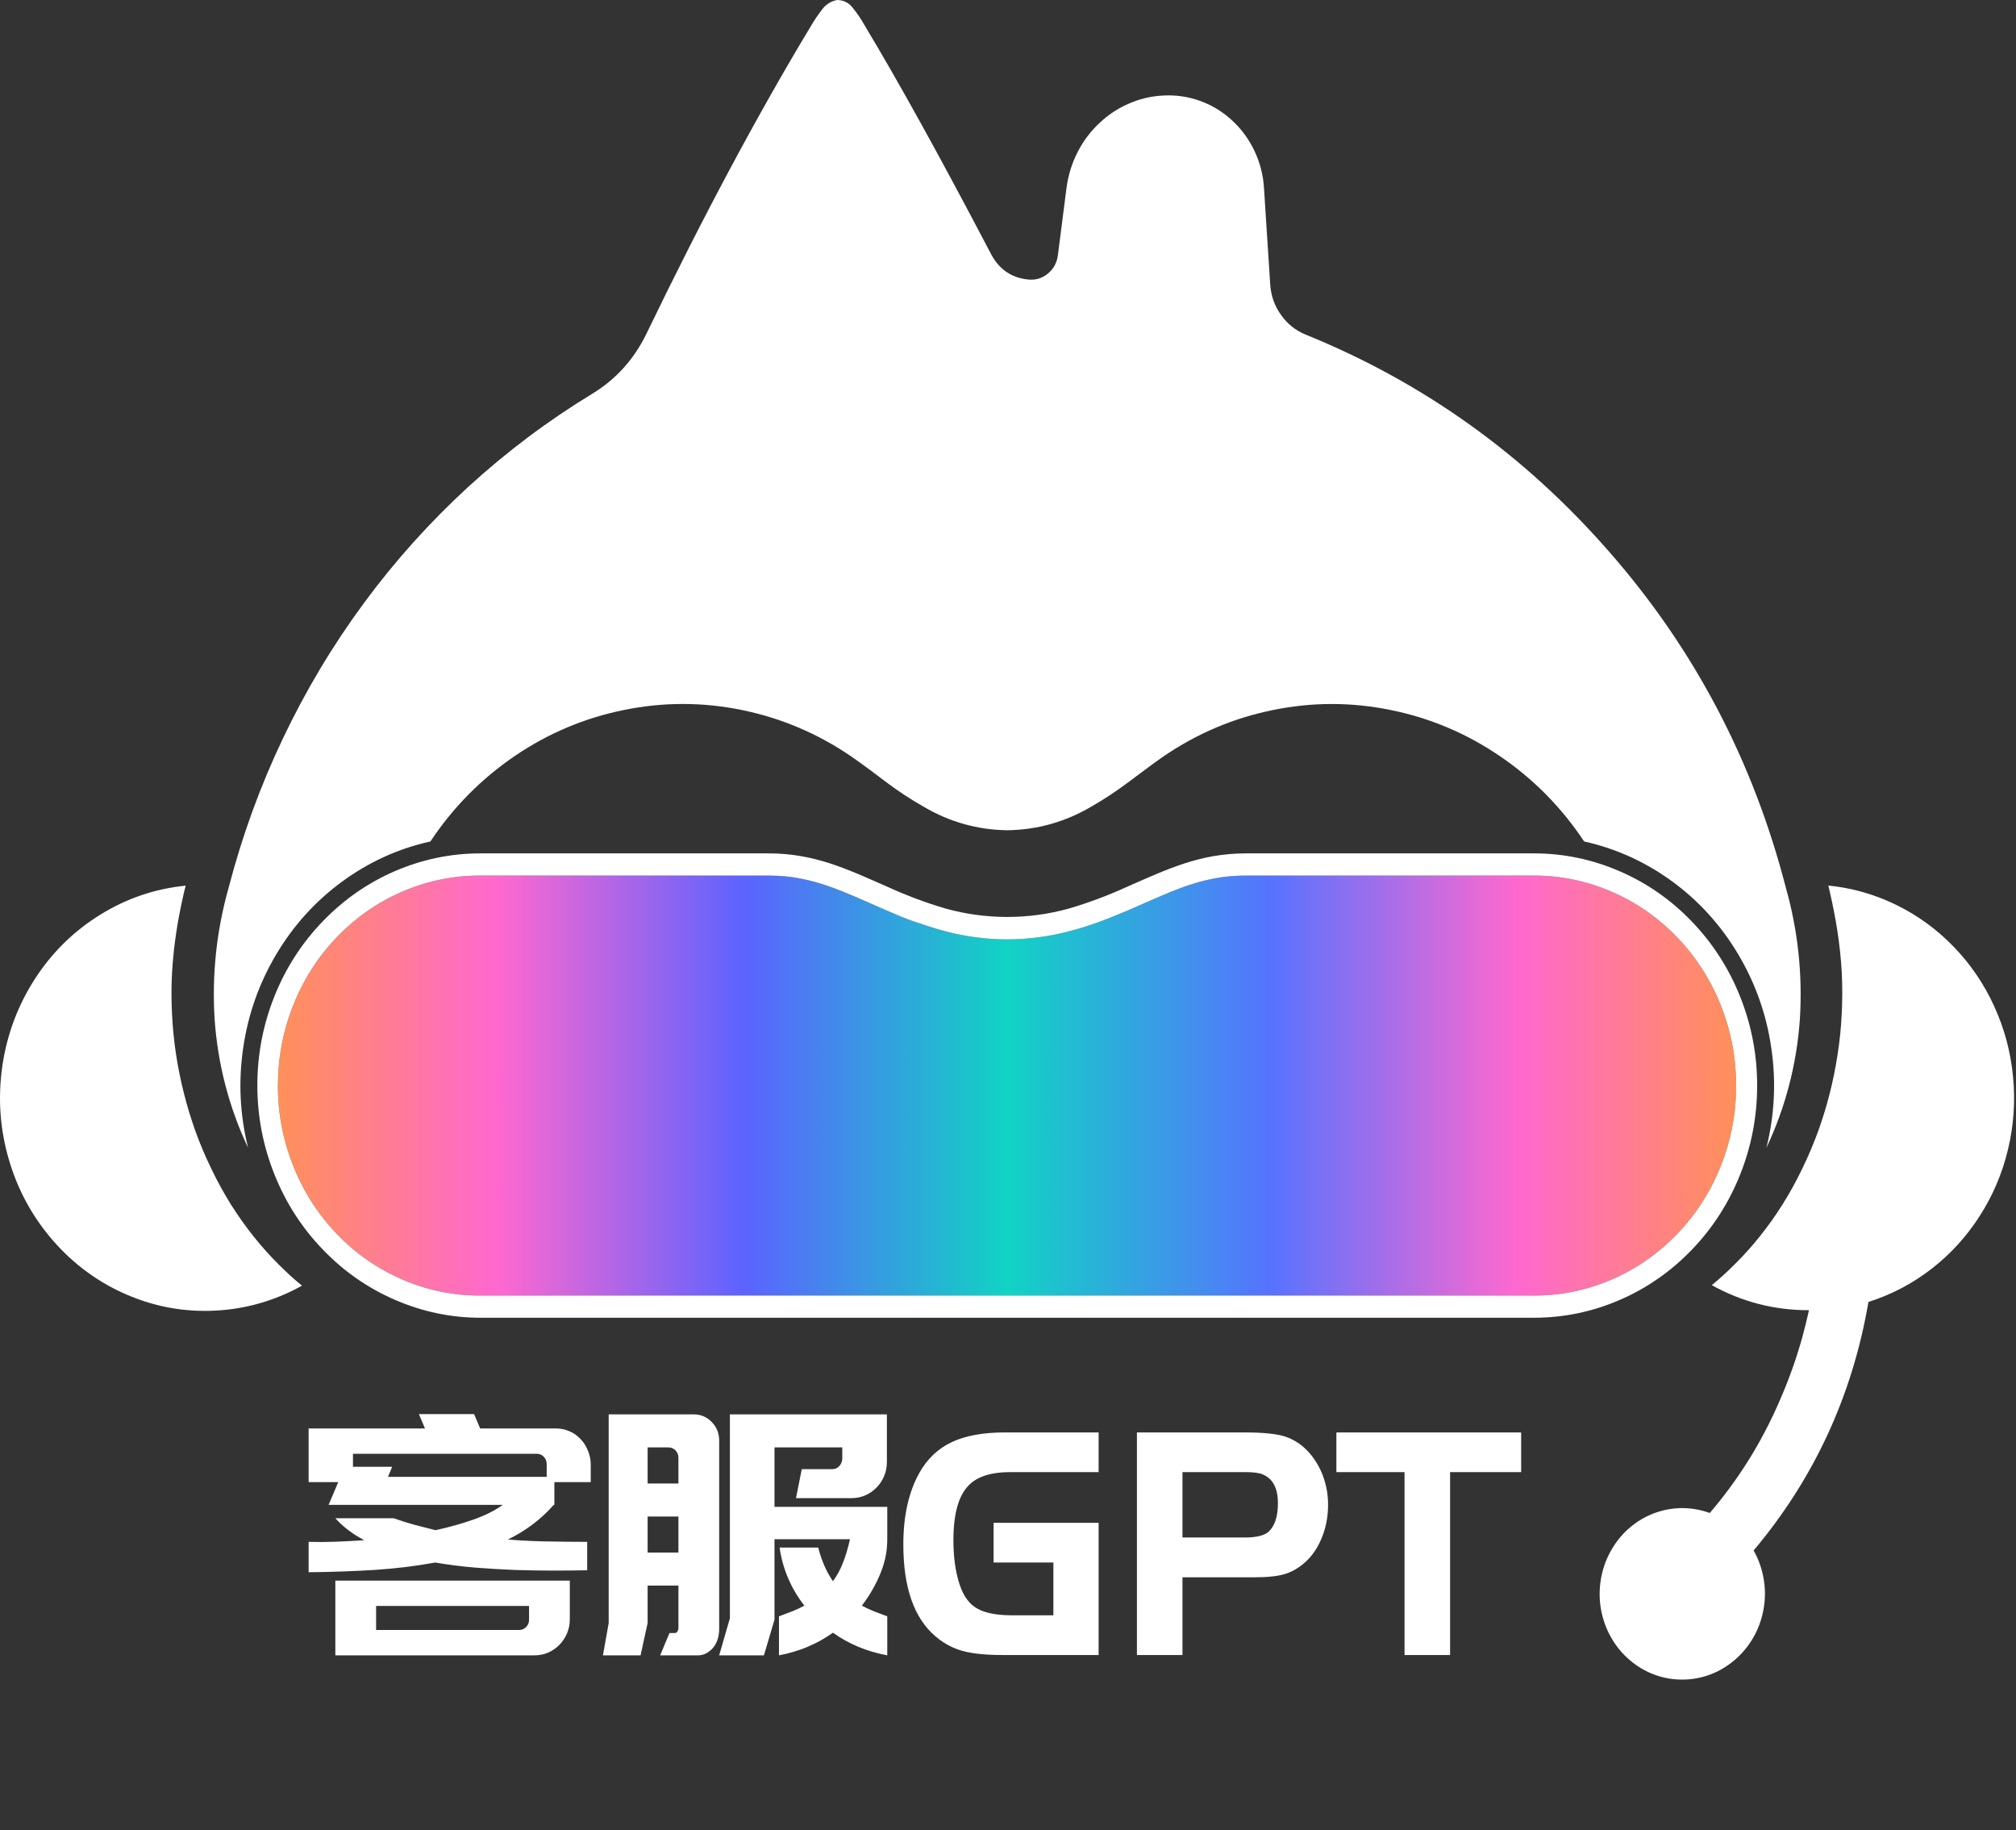 <svg width="32.001" height="29.048" viewBox="0 0 32.001 29.048" fill="none" xmlns="http://www.w3.org/2000/svg" xmlns:xlink="http://www.w3.org/1999/xlink">
	<rect x="0" y="0" width="32.001" height="29.048" fill="#333333" stroke="none"/>
	<desc>
			Created with Pixso.
	</desc>
	<defs>
		<linearGradient id="paint_linear_293_2201_0" x1="4.416" y1="17.4" x2="27.558" y2="17.4" gradientUnits="userSpaceOnUse">
			<stop stop-color="#FF9059"/>
			<stop offset="0.15" stop-color="#FF68CF"/>
			<stop offset="0.32" stop-color="#5C63FF"/>
			<stop offset="0.5" stop-color="#11D3C3"/>
			<stop offset="0.68" stop-color="#5673FF"/>
			<stop offset="0.85" stop-color="#FF68CF"/>
			<stop offset="1" stop-color="#FF9059"/>
		</linearGradient>
	</defs>
	<path id="矢量 4" d="M8.781 23.893Q8.779 23.896 8.777 23.898Q8.634 24.059 8.459 24.191C8.337 24.283 8.205 24.364 8.062 24.434C8.286 24.452 8.504 24.462 8.717 24.465Q9.035 24.471 9.321 24.471L9.321 24.922Q9.065 24.927 8.774 24.927Q8.484 24.927 8.17 24.917C7.962 24.909 7.751 24.896 7.536 24.879C7.322 24.861 7.113 24.834 6.909 24.799C6.599 24.856 6.276 24.895 5.939 24.917C5.603 24.937 5.256 24.95 4.899 24.953L4.899 24.471C5.036 24.475 5.178 24.474 5.325 24.469Q5.547 24.46 5.782 24.445Q5.501 24.296 5.323 24.096L6.25 24.096C6.356 24.134 6.464 24.169 6.574 24.199Q6.741 24.243 6.914 24.286C7.138 24.236 7.342 24.179 7.525 24.114C7.709 24.048 7.861 23.971 7.98 23.884L5.216 23.884L5.369 23.523L4.899 23.523L4.899 22.671L6.746 22.671L6.649 22.443L7.525 22.443L7.622 22.671L8.821 22.671C8.899 22.671 8.972 22.686 9.04 22.716C9.108 22.745 9.167 22.787 9.216 22.84C9.266 22.892 9.305 22.954 9.333 23.025Q9.35 23.067 9.361 23.111L9.361 23.111Q9.377 23.177 9.377 23.247L9.377 23.523L8.8 23.523L8.8 23.884L8.79 23.884Q8.786 23.889 8.781 23.893ZM11.014 22.448C11.126 22.448 11.221 22.489 11.299 22.57C11.377 22.651 11.416 22.749 11.416 22.866L11.416 25.843C11.416 25.92 11.405 25.987 11.383 26.042C11.361 26.096 11.333 26.14 11.299 26.174C11.265 26.207 11.23 26.232 11.192 26.249C11.155 26.264 11.119 26.272 11.085 26.272L10.479 26.272L10.627 25.918L10.708 25.918C10.725 25.918 10.736 25.914 10.742 25.907C10.746 25.9 10.752 25.892 10.759 25.885C10.762 25.875 10.766 25.863 10.769 25.848L10.769 25.165L10.28 25.165L10.28 25.759L10.168 26.272L9.571 26.272L9.662 25.759L9.662 22.448L11.014 22.448ZM12.294 23.915L14.084 23.915L14.084 24.429Q14.084 24.541 14.067 24.651L14.067 24.651Q14.04 24.82 13.971 24.983C13.896 25.161 13.8 25.328 13.681 25.483C13.739 25.515 13.801 25.544 13.867 25.571C13.933 25.597 14.006 25.624 14.084 25.653L14.084 26.272C13.761 26.212 13.473 26.092 13.222 25.913C12.97 26.092 12.685 26.212 12.365 26.272L12.365 25.653C12.443 25.624 12.515 25.597 12.582 25.571C12.648 25.544 12.71 25.515 12.768 25.483C12.663 25.349 12.577 25.204 12.511 25.049C12.444 24.893 12.399 24.731 12.375 24.561L12.988 24.561C13.041 24.77 13.12 24.948 13.222 25.096C13.286 25.008 13.34 24.909 13.382 24.799C13.425 24.69 13.462 24.566 13.492 24.429L12.294 24.429L12.294 25.706L12.126 26.272L11.416 26.272L11.586 25.684L11.586 22.448L14.078 22.448L14.078 23.199C14.078 23.281 14.064 23.357 14.035 23.426C14.006 23.494 13.967 23.555 13.915 23.608C13.864 23.661 13.805 23.702 13.737 23.732C13.669 23.762 13.596 23.777 13.518 23.777L12.635 23.777L12.727 23.317L13.212 23.317Q13.241 23.317 13.267 23.307L13.267 23.307L13.267 23.307Q13.298 23.295 13.324 23.267Q13.345 23.244 13.356 23.216L13.356 23.216Q13.37 23.184 13.37 23.146L13.37 22.972L12.294 22.972L12.294 23.915ZM17.439 24.169L15.772 24.169L15.772 24.799L16.721 24.799L16.721 25.637L16.063 25.637C15.896 25.637 15.756 25.619 15.641 25.584C15.527 25.549 15.438 25.492 15.375 25.415C15.299 25.329 15.24 25.2 15.198 25.028Q15.134 24.768 15.134 24.445Q15.134 23.815 15.38 23.571C15.515 23.433 15.734 23.364 16.037 23.364L17.439 23.364L17.439 22.734L15.956 22.734Q15.436 22.734 15.108 22.888C14.891 22.99 14.719 23.153 14.594 23.375Q14.339 23.831 14.339 24.513Q14.339 25.53 14.842 25.964Q14.858 25.978 14.874 25.991C15 26.094 15.141 26.166 15.295 26.206C15.449 26.247 15.658 26.267 15.92 26.267L17.439 26.267L17.439 24.169ZM18.77 25.033L18.77 26.267L18.047 26.267L18.047 22.734L19.744 22.734C20.053 22.734 20.275 22.757 20.407 22.802C20.631 22.88 20.808 23.041 20.938 23.285Q20.984 23.373 21.015 23.467L21.015 23.467Q21.081 23.664 21.081 23.884Q21.081 24.104 21.018 24.305Q21.004 24.35 20.986 24.394C20.923 24.555 20.836 24.686 20.724 24.789C20.622 24.881 20.514 24.945 20.4 24.98Q20.229 25.033 19.933 25.033L18.77 25.033ZM21.213 23.364L22.295 23.364L22.295 26.267L23.018 26.267L23.018 23.364L24.146 23.364L24.146 22.734L21.213 22.734L21.213 23.364ZM10.28 22.972L10.28 23.545L10.769 23.545L10.769 23.136C10.769 23.09 10.754 23.052 10.723 23.02Q10.705 23.001 10.683 22.989L10.683 22.989Q10.649 22.972 10.606 22.972L10.28 22.972ZM6.225 23.28L6.159 23.439L8.678 23.439L8.678 23.237Q8.678 23.199 8.664 23.167Q8.652 23.142 8.632 23.12C8.601 23.089 8.564 23.073 8.52 23.073L5.603 23.073L5.603 23.28L6.225 23.28ZM18.77 24.402L19.755 24.402C19.932 24.402 20.056 24.374 20.127 24.318Q20.285 24.185 20.285 23.856C20.285 23.62 20.205 23.468 20.045 23.401C19.988 23.376 19.896 23.364 19.77 23.364L18.77 23.364L18.77 24.402ZM10.769 24.641L10.769 24.069L10.28 24.069L10.28 24.641L10.769 24.641ZM9.045 25.695C9.045 25.776 9.031 25.851 9.002 25.92C8.973 25.989 8.933 26.05 8.882 26.103C8.832 26.155 8.772 26.197 8.704 26.227C8.636 26.257 8.563 26.272 8.484 26.272L5.323 26.272L5.323 25.086L9.045 25.086L9.045 25.695ZM8.398 25.488L5.97 25.488L5.97 25.87L8.235 25.87C8.282 25.87 8.321 25.854 8.352 25.822C8.383 25.79 8.398 25.751 8.398 25.706L8.398 25.488Z" fill-rule="evenodd" fill="#FFFFFF"/>
	<path id="path" d="M20.726 5.311C20.567 5.246 20.436 5.142 20.334 4.998C20.232 4.855 20.175 4.695 20.163 4.517C20.129 4.007 20.097 3.497 20.064 2.985C20.052 2.785 20.004 2.594 19.921 2.413C19.838 2.232 19.726 2.073 19.584 1.936C19.443 1.799 19.283 1.695 19.103 1.622C18.923 1.549 18.736 1.513 18.544 1.514C18.346 1.514 18.155 1.55 17.97 1.623C17.786 1.695 17.619 1.799 17.471 1.935C17.322 2.07 17.201 2.228 17.108 2.409C17.015 2.589 16.956 2.781 16.929 2.985L16.792 4.053C16.776 4.171 16.724 4.267 16.635 4.341C16.546 4.415 16.444 4.447 16.33 4.437C16.06 4.413 15.86 4.277 15.73 4.03C14.941 2.523 14.269 1.307 13.713 0.383C13.663 0.294 13.606 0.211 13.542 0.132C13.478 0.045 13.393 0.001 13.287 0C13.186 0.02 13.104 0.073 13.043 0.159C12.982 0.239 12.925 0.323 12.874 0.41C12.03 1.809 11.159 3.437 10.262 5.295C10.065 5.701 9.779 6.019 9.402 6.249C8.699 6.676 8.043 7.169 7.432 7.728C6.822 8.288 6.269 8.903 5.774 9.575C5.279 10.247 4.852 10.961 4.491 11.72C4.13 12.478 3.844 13.265 3.631 14.082C3.437 14.768 3.362 15.467 3.407 16.18C3.458 16.895 3.635 17.574 3.938 18.217C3.808 17.695 3.782 17.167 3.86 16.634C3.937 16.1 4.113 15.604 4.386 15.145C4.659 14.686 5.008 14.301 5.433 13.99C5.858 13.679 6.324 13.467 6.832 13.355C7.193 12.812 7.64 12.36 8.172 11.998C8.703 11.637 9.281 11.394 9.905 11.268C10.529 11.141 11.153 11.141 11.778 11.269C12.402 11.397 12.98 11.642 13.511 12.005C13.704 12.138 13.894 12.282 14.078 12.421C14.265 12.562 14.461 12.69 14.664 12.805C15.075 13.046 15.517 13.171 15.99 13.177C16.462 13.17 16.904 13.047 17.316 12.806C17.519 12.69 17.714 12.562 17.902 12.421C18.091 12.282 18.276 12.138 18.468 12.005C19 11.642 19.577 11.397 20.201 11.27C20.825 11.142 21.448 11.141 22.072 11.268C22.696 11.394 23.274 11.637 23.806 11.999C24.338 12.36 24.785 12.812 25.146 13.355C25.654 13.468 26.12 13.68 26.545 13.99C26.969 14.301 27.318 14.686 27.591 15.145C27.864 15.604 28.04 16.1 28.117 16.634C28.195 17.167 28.169 17.695 28.039 18.217C28.342 17.574 28.519 16.895 28.57 16.18C28.615 15.467 28.54 14.768 28.346 14.082C27.826 12.07 26.891 10.294 25.541 8.754C24.196 7.215 22.591 6.067 20.726 5.311Z" fill-rule="nonzero" fill="#FFFFFF"/>
	<path id="path" d="M2.948 14.056C2.462 14.105 2.009 14.258 1.59 14.518C1.171 14.777 0.825 15.117 0.553 15.538C0.282 15.959 0.11 16.419 0.037 16.92C-0.035 17.421 -0.002 17.914 0.139 18.398C0.28 18.884 0.515 19.314 0.842 19.69C1.17 20.066 1.559 20.352 2.009 20.546C2.46 20.741 2.929 20.826 3.417 20.801C3.904 20.776 4.363 20.644 4.794 20.405C4.666 20.303 4.55 20.194 4.435 20.08C4.292 19.939 4.158 19.789 4.031 19.631C3.9 19.467 3.778 19.295 3.665 19.116C3.552 18.934 3.448 18.746 3.356 18.552C3.26 18.356 3.175 18.155 3.101 17.95C2.963 17.562 2.862 17.165 2.798 16.758C2.764 16.538 2.741 16.318 2.731 16.096C2.719 15.875 2.719 15.654 2.731 15.434C2.744 15.216 2.767 14.999 2.8 14.785C2.815 14.68 2.834 14.575 2.855 14.471C2.875 14.366 2.897 14.267 2.92 14.165C2.93 14.124 2.94 14.09 2.948 14.056Z" fill-rule="nonzero" fill="#FFFFFF"/>
	<path id="path" d="M26.617 19.59C26.316 19.902 25.969 20.142 25.576 20.311C25.183 20.479 24.773 20.563 24.348 20.562L7.629 20.562C7.202 20.564 6.792 20.48 6.397 20.312C6.003 20.143 5.654 19.903 5.352 19.59C5.051 19.277 4.819 18.917 4.656 18.508C4.493 18.1 4.411 17.674 4.411 17.232C4.411 16.789 4.492 16.362 4.655 15.953C4.818 15.543 5.05 15.182 5.352 14.868C5.654 14.556 6.003 14.315 6.397 14.146C6.792 13.978 7.202 13.895 7.629 13.896L12.196 13.896C12.285 13.896 12.374 13.9 12.463 13.908C12.546 13.916 12.628 13.928 12.71 13.944C12.791 13.96 12.864 13.977 12.939 13.998C13.014 14.019 13.087 14.042 13.159 14.067C13.306 14.119 13.449 14.177 13.592 14.239L14.074 14.45C14.223 14.513 14.373 14.582 14.526 14.631C14.679 14.68 14.84 14.738 14.999 14.779C15.161 14.822 15.324 14.854 15.489 14.876C15.654 14.898 15.82 14.909 15.987 14.909C16.154 14.909 16.32 14.898 16.486 14.876C16.651 14.854 16.814 14.822 16.975 14.779C17.135 14.738 17.293 14.688 17.448 14.631C17.604 14.574 17.752 14.513 17.901 14.45L18.383 14.239C18.526 14.177 18.668 14.119 18.815 14.067C18.888 14.042 18.962 14.019 19.036 13.998C19.11 13.977 19.189 13.958 19.265 13.944C19.342 13.929 19.428 13.916 19.511 13.908C19.594 13.9 19.69 13.896 19.779 13.896L24.348 13.896C24.774 13.896 25.183 13.981 25.577 14.15C25.97 14.319 26.317 14.56 26.619 14.872C26.92 15.185 27.152 15.546 27.315 15.955C27.478 16.364 27.559 16.789 27.56 17.232C27.559 17.674 27.477 18.1 27.314 18.508C27.151 18.917 26.919 19.278 26.617 19.59Z" fill-rule="nonzero" fill="url(#paint_linear_293_2201_0)"/>
	<path id="path" d="M26.853 14.623C26.521 14.278 26.138 14.012 25.704 13.825C25.27 13.638 24.818 13.544 24.348 13.544L19.78 13.544C19.047 13.544 18.535 13.792 17.891 14.074C17.589 14.212 17.28 14.328 16.962 14.421C16.643 14.509 16.319 14.553 15.989 14.553C15.658 14.553 15.334 14.509 15.014 14.421C14.697 14.328 14.388 14.212 14.086 14.074C13.443 13.792 12.93 13.544 12.197 13.544L7.63 13.544C7.16 13.544 6.708 13.637 6.273 13.824C5.839 14.011 5.455 14.278 5.123 14.623C4.79 14.968 4.534 15.366 4.354 15.817C4.175 16.268 4.085 16.738 4.085 17.227C4.085 17.715 4.175 18.184 4.355 18.635C4.534 19.086 4.79 19.485 5.123 19.83C5.454 20.176 5.838 20.443 6.272 20.631C6.706 20.819 7.159 20.914 7.629 20.914L24.348 20.914C24.818 20.914 25.27 20.821 25.705 20.634C26.139 20.447 26.522 20.181 26.855 19.835C27.187 19.49 27.443 19.091 27.623 18.64C27.802 18.189 27.892 17.72 27.892 17.232C27.893 16.743 27.803 16.272 27.623 15.82C27.443 15.368 27.186 14.969 26.853 14.623ZM26.617 19.59C26.316 19.902 25.969 20.142 25.576 20.311C25.183 20.479 24.773 20.563 24.348 20.562L7.629 20.562C7.202 20.564 6.792 20.48 6.397 20.312C6.003 20.143 5.654 19.903 5.352 19.59C5.051 19.277 4.819 18.917 4.656 18.508C4.493 18.1 4.411 17.674 4.411 17.232C4.411 16.789 4.492 16.362 4.655 15.953C4.818 15.543 5.05 15.181 5.352 14.868C5.654 14.556 6.003 14.315 6.397 14.146C6.792 13.978 7.202 13.895 7.629 13.896L12.196 13.896C12.285 13.896 12.374 13.9 12.463 13.908C12.546 13.916 12.628 13.928 12.71 13.944C12.791 13.96 12.864 13.977 12.939 13.998C13.014 14.019 13.087 14.042 13.159 14.067C13.306 14.119 13.449 14.177 13.592 14.239L14.074 14.45C14.223 14.513 14.373 14.582 14.526 14.631C14.679 14.68 14.84 14.738 14.999 14.779C15.161 14.822 15.324 14.854 15.489 14.876C15.654 14.898 15.82 14.909 15.987 14.909C16.154 14.909 16.32 14.898 16.486 14.876C16.651 14.854 16.814 14.822 16.975 14.779C17.135 14.738 17.293 14.688 17.448 14.631C17.604 14.574 17.752 14.513 17.901 14.45L18.383 14.239C18.526 14.177 18.668 14.119 18.815 14.067C18.888 14.042 18.962 14.019 19.035 13.998C19.11 13.977 19.189 13.958 19.265 13.944C19.341 13.929 19.428 13.916 19.511 13.908C19.594 13.9 19.69 13.896 19.779 13.896L24.348 13.896C24.774 13.896 25.183 13.981 25.577 14.15C25.97 14.319 26.317 14.56 26.619 14.872C26.92 15.185 27.152 15.546 27.315 15.955C27.478 16.364 27.559 16.789 27.559 17.232C27.559 17.674 27.477 18.1 27.314 18.508C27.151 18.917 26.919 19.278 26.617 19.59Z" fill-rule="nonzero" fill="#FFFFFF"/>
	<path id="path" d="M27.836 24.608C28.795 23.468 29.403 22.153 29.659 20.663C30.02 20.549 30.352 20.375 30.655 20.142C30.958 19.908 31.214 19.628 31.423 19.302C31.633 18.976 31.783 18.623 31.874 18.243C31.965 17.863 31.992 17.477 31.954 17.087C31.917 16.698 31.817 16.325 31.655 15.971C31.494 15.617 31.279 15.302 31.011 15.025C30.744 14.749 30.439 14.527 30.098 14.361C29.756 14.194 29.398 14.092 29.022 14.055C29.029 14.088 29.037 14.123 29.046 14.157C29.069 14.259 29.092 14.361 29.111 14.463C29.13 14.565 29.151 14.672 29.166 14.777C29.199 14.991 29.222 15.209 29.235 15.426C29.246 15.646 29.246 15.867 29.235 16.088C29.224 16.31 29.202 16.53 29.167 16.75C29.104 17.157 29.003 17.555 28.865 17.942C28.79 18.147 28.705 18.348 28.61 18.544C28.517 18.738 28.414 18.926 28.3 19.108C28.188 19.287 28.066 19.459 27.934 19.623C27.808 19.781 27.673 19.931 27.53 20.072C27.416 20.186 27.296 20.295 27.172 20.397C27.654 20.664 28.168 20.796 28.715 20.794C28.681 20.945 28.645 21.093 28.604 21.242C28.507 21.584 28.388 21.917 28.245 22.241C28.106 22.563 27.944 22.872 27.76 23.168C27.574 23.466 27.367 23.748 27.14 24.013C26.995 23.96 26.845 23.934 26.691 23.935C26.537 23.937 26.388 23.966 26.243 24.022C26.099 24.078 25.968 24.158 25.851 24.262C25.734 24.366 25.638 24.488 25.562 24.628C25.486 24.767 25.435 24.916 25.41 25.074C25.385 25.232 25.386 25.39 25.414 25.547C25.443 25.704 25.496 25.852 25.575 25.99C25.653 26.128 25.752 26.247 25.872 26.349C25.991 26.451 26.123 26.528 26.268 26.581C26.414 26.634 26.563 26.659 26.717 26.657C26.872 26.655 27.02 26.626 27.165 26.57C27.309 26.513 27.439 26.432 27.556 26.328C27.673 26.224 27.769 26.103 27.845 25.965C27.921 25.826 27.971 25.678 27.997 25.521C28.023 25.363 28.022 25.206 27.994 25.049C27.966 24.893 27.914 24.745 27.836 24.608Z" fill-rule="nonzero" fill="#FFFFFF"/>
</svg>
